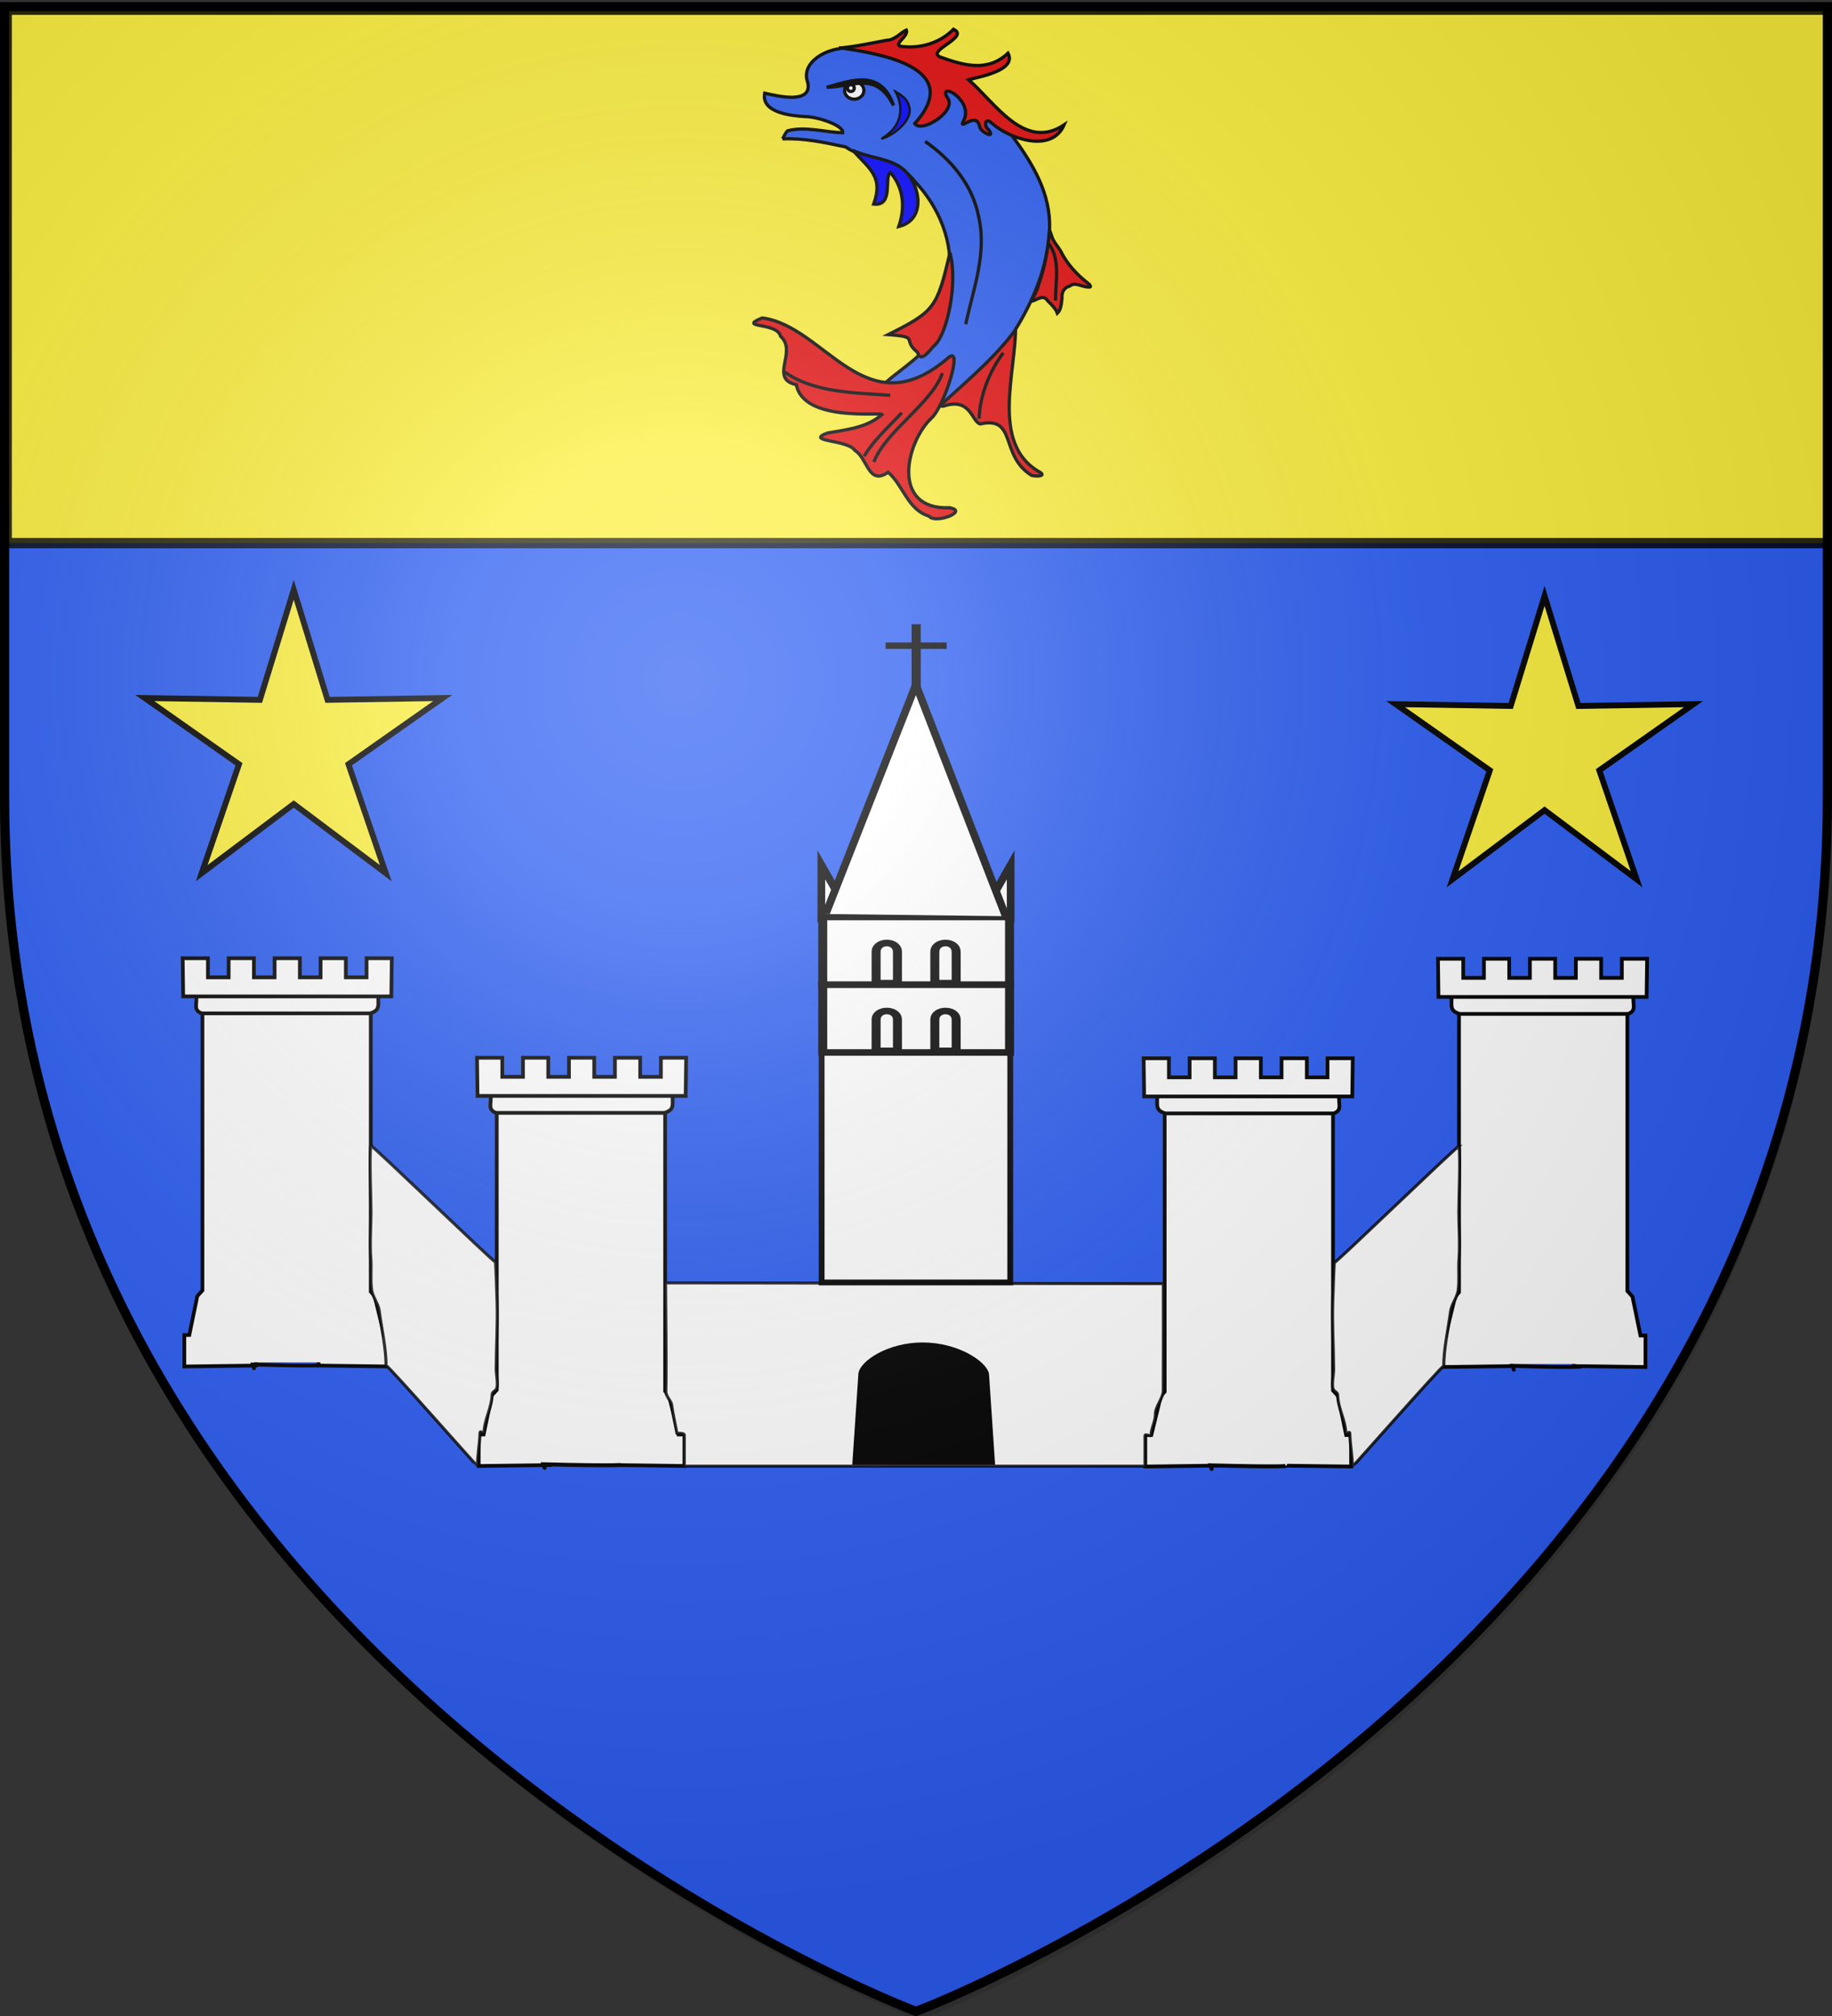 <svg xmlns="http://www.w3.org/2000/svg" xmlns:xlink="http://www.w3.org/1999/xlink" width="600" height="660" version="1.0"><rect width="100%" height="100%" fill="#333333" stroke="none"/><desc>Flag of Canton of Valais (Wallis)</desc><defs><g id="c"><path id="b" d="M0 0v1h.5z" transform="rotate(18 3.157 -.5)"/><use xlink:href="#b" width="810" height="540" transform="scale(-1 1)"/></g><g id="d"><use xlink:href="#c" width="810" height="540" transform="rotate(72)"/><use xlink:href="#c" width="810" height="540" transform="rotate(144)"/></g><radialGradient xlink:href="#a" id="e" cx="221.445" cy="226.331" r="300" fx="221.445" fy="226.331" gradientTransform="matrix(1.353 0 0 1.349 -76.63 -82.747)" gradientUnits="userSpaceOnUse"/><linearGradient id="a"><stop offset="0" style="stop-color:white;stop-opacity:.314"/><stop offset=".19" style="stop-color:white;stop-opacity:.251"/><stop offset=".6" style="stop-color:#6b6b6b;stop-opacity:.125"/><stop offset="1" style="stop-color:black;stop-opacity:.125"/></linearGradient></defs><g style="display:inline"><path d="M300 658.5s298.5-112.32 298.5-397.772V2.176H1.5v258.552C1.5 546.18 300 658.5 300 658.5" style="fill:#2b5df2;fill-opacity:1;fill-rule:evenodd;stroke:none;stroke-width:1px;stroke-linecap:butt;stroke-linejoin:miter;stroke-opacity:1"/><path d="m104.324 405.054 23.47.31v-10.305h-1.984l-3.107-12.756-1.267-1.427v-97.882H66.3v97.477l-1.673 1.832-2.629 12.756h-1.625v10.305l23.445-.31v-24.678c.183-3.055 5.116-4.573 10.11-4.57s10.031 1.527 10.396 4.57z" style="fill:#fff;fill-opacity:1;stroke:#000;stroke-width:1.219;stroke-miterlimit:4;stroke-dasharray:none;stroke-opacity:1" transform="translate(0 42)"/><path d="M64.265 284.061h59.628c-.092 3.262.663 4.595-2.615 5.694H66.063c-2.925-1.06-1.41-3.098-1.798-5.694z" style="fill:#fff;fill-opacity:1;stroke:#000;stroke-width:1.219;stroke-miterlimit:4;stroke-dasharray:none;stroke-opacity:1" transform="translate(0 42)"/><path d="m59.833 271.71.165 12.497h68.166l.161-12.498h-8.274v6.25h-6.78v-6.25h-8.275v6.25h-6.78v-6.25h-8.274v6.25h-6.78v-6.25h-8.275v6.25h-6.78v-6.25z" style="fill:#fff;fill-opacity:1;stroke:#000;stroke-width:1.219;stroke-miterlimit:4;stroke-dasharray:none;stroke-opacity:1" transform="translate(0 42)"/><path d="M107.16 403.993v-26.17c-.459-3.226-6.8-4.842-13.085-4.846-6.285-.003-12.494 1.607-12.724 4.846v26.17z" style="fill:#fff;fill-opacity:1;stroke:#000;stroke-width:0;stroke-miterlimit:4;stroke-dasharray:none;stroke-opacity:1" transform="translate(0 42)"/><path d="m200.721 437.629 23.47.31v-10.305h-1.984l-3.107-12.756-1.267-1.428v-97.881h-55.136v97.476l-1.673 1.833-2.629 12.756h-1.625v10.304l23.446-.31V412.95c.182-3.054 5.115-4.572 10.11-4.569 4.993.003 10.03 1.527 10.395 4.57z" style="fill:#fff;fill-opacity:1;stroke:#000;stroke-width:1.219;stroke-miterlimit:4;stroke-dasharray:none;stroke-opacity:1" transform="translate(0 42)"/><path d="M160.662 316.636h59.628c-.092 3.261.663 4.594-2.615 5.693H162.46c-2.924-1.06-1.41-3.097-1.798-5.693z" style="fill:#fff;fill-opacity:1;stroke:#000;stroke-width:1.219;stroke-miterlimit:4;stroke-dasharray:none;stroke-opacity:1" transform="translate(0 42)"/><path d="m156.23 304.284.165 12.498h68.166l.161-12.498h-8.274v6.25h-6.78v-6.25h-8.275v6.25h-6.78v-6.25h-8.274v6.25h-6.78v-6.25h-8.274v6.25h-6.78v-6.25z" style="fill:#fff;fill-opacity:1;stroke:#000;stroke-width:1.219;stroke-miterlimit:4;stroke-dasharray:none;stroke-opacity:1" transform="translate(0 42)"/><path d="M202.143 437.628V409.37c-.427-3.484-6.333-5.229-12.188-5.232s-11.64 1.734-11.853 5.232v28.258z" style="fill:#fff;fill-opacity:1;stroke:#000;stroke-width:0;stroke-miterlimit:4;stroke-dasharray:none;stroke-opacity:1" transform="translate(0 42)"/><path d="M121.423 333.035c-.513 3.69.084 17.947.077 21.608-.01 5.107-.442 10.235-.053 15.518.24 3.267-.2 6.766.26 10.113.314 2.28 2.213 4.58 2.502 6.908.648 5.226 2.277 12.347 2.208 17.822 1.207.564 29.697 32.95 29.958 33.007.02-3.852.691-6.797.822-10.766.047-1.44 1.291.885 1.351-.56.17-4.104 2.49-7.67 2.636-12.122.035-1.095 1.162-1.005 1.526-2.11.464-1.409-.212-4.808-.205-6.223.04-7.601.516-15.203.287-22.014-.161-4.822-.278-9.248-.506-12.997-2.245-1.52-40.205-38.25-40.863-38.184z" style="fill:#fff;fill-opacity:1;stroke:#000;stroke-width:1;stroke-miterlimit:4;stroke-dasharray:none;stroke-dashoffset:0;stroke-opacity:.846" transform="translate(0 42)"/><path d="m494.953 405.23-23.469.31v-10.305h1.984l3.107-12.755 1.266-1.428V283.17h55.137v97.477l1.672 1.833 2.63 12.755h1.625v10.305l-23.446-.31v-24.678c-.182-3.055-5.115-4.572-10.11-4.57-4.993.004-10.03 1.528-10.396 4.57z" style="fill:#fff;fill-opacity:1;stroke:#000;stroke-width:1.219;stroke-miterlimit:4;stroke-dasharray:none;stroke-opacity:1" transform="translate(0 42)"/><path d="M535.013 284.238h-59.629c.092 3.261-.663 4.594 2.616 5.693h55.215c2.924-1.06 1.409-3.098 1.798-5.693z" style="fill:#fff;fill-opacity:1;stroke:#000;stroke-width:1.219;stroke-miterlimit:4;stroke-dasharray:none;stroke-opacity:1" transform="translate(0 42)"/><path d="m539.445 271.886-.165 12.497h-68.166l-.161-12.497h8.274v6.25h6.78v-6.25h8.274v6.25h6.78v-6.25h8.275v6.25h6.78v-6.25h8.274v6.25h6.78v-6.25z" style="fill:#fff;fill-opacity:1;stroke:#000;stroke-width:1.219;stroke-miterlimit:4;stroke-dasharray:none;stroke-opacity:1" transform="translate(0 42)"/><path d="M493.531 404.523v-26.17c.44-3.227 6.52-4.843 12.548-4.846 6.027-.003 11.98 1.606 12.2 4.845v26.17z" style="fill:#fff;fill-opacity:1;stroke:#000;stroke-width:0;stroke-miterlimit:4;stroke-dasharray:none;stroke-opacity:1" transform="translate(0 42)"/><path d="m398.556 437.805-23.469.31V427.81h1.984l3.107-12.756 1.266-1.428v-97.881h55.136v97.477l1.673 1.832 2.63 12.756h1.624v10.304l-23.445-.309v-24.679c-.182-3.054-5.115-4.572-10.11-4.569-4.993.003-10.03 1.527-10.396 4.57z" style="fill:#fff;fill-opacity:1;stroke:#000;stroke-width:1.219;stroke-miterlimit:4;stroke-dasharray:none;stroke-opacity:1" transform="translate(0 42)"/><path d="M438.616 316.812h-59.629c.092 3.262-.663 4.594 2.616 5.693h55.214c2.925-1.06 1.41-3.097 1.799-5.693z" style="fill:#fff;fill-opacity:1;stroke:#000;stroke-width:1.219;stroke-miterlimit:4;stroke-dasharray:none;stroke-opacity:1" transform="translate(0 42)"/><path d="m443.047 304.46-.164 12.498h-68.166l-.162-12.498h8.275v6.25h6.78v-6.25h8.274v6.25h6.78v-6.25h8.275v6.25h6.78v-6.25h8.274v6.25h6.78v-6.25z" style="fill:#fff;fill-opacity:1;stroke:#000;stroke-width:1.219;stroke-miterlimit:4;stroke-dasharray:none;stroke-opacity:1" transform="translate(0 42)"/><path d="M396.76 437.824V409.83c.442-3.45 6.531-5.18 12.568-5.183s12 1.718 12.221 5.183v27.994z" style="fill:#fff;fill-opacity:1;stroke:#000;stroke-width:0;stroke-miterlimit:4;stroke-dasharray:none;stroke-opacity:1" transform="translate(0 42)"/><path d="M477.854 333.212c.514 3.689-.083 17.946-.076 21.607.01 5.107.442 10.235.053 15.518-.24 3.267.2 6.766-.261 10.113-.314 2.28-2.212 4.58-2.5 6.908-.649 5.227-2.279 12.347-2.21 17.822-1.206.564-29.697 32.95-29.957 33.007-.02-3.852-.692-6.796-.822-10.766-.048-1.44-1.292.885-1.351-.56-.17-4.104-2.49-7.67-2.636-12.122-.036-1.095-1.163-1.005-1.526-2.109-.464-1.41.212-4.809.205-6.224-.04-7.601-.516-15.203-.288-22.014.162-4.822.279-9.248.507-12.997 2.245-1.52 40.204-38.25 40.862-38.183z" style="fill:#fff;fill-opacity:1;stroke:#000;stroke-width:1;stroke-miterlimit:4;stroke-dasharray:none;stroke-dashoffset:0;stroke-opacity:.846" transform="translate(0 42)"/><path d="M224.119 438.005h150.886V428c0-.75 2 .5 2-.25 0-2.135 1.464-4.556 1.402-6.754-.07-2.482 2.567-5.233 2.58-7.764.06-12.145.018-23.616.018-34.987-50.295 0-112.715-.25-163.01-.25 0 9.189.315 24.489.093 35.499-.035 1.705 1.738 3.062 1.92 4.537.371 3.03 1.775 9.233 1.661 9.222-.257-.025 2.45-.166 2.45.5z" style="fill:#fff;fill-opacity:1;stroke:#000;stroke-width:.99;stroke-miterlimit:4;stroke-dashoffset:0;stroke-opacity:.846" transform="translate(0 42)"/><path d="M105.23 404.858s.71.546-22.383-.144c.751 2.781 0 0 0 0" style="fill:none;fill-rule:evenodd;stroke:#000;stroke-width:1.25px;stroke-linecap:butt;stroke-linejoin:miter;stroke-opacity:1" transform="translate(0 42)"/><path d="M203.496 437.516s.809.522-25.51-.138c.855 2.658 0 0 0 0" style="fill:none;fill-rule:evenodd;stroke:#000;stroke-width:1.305px;stroke-linecap:butt;stroke-linejoin:miter;stroke-opacity:1;display:inline" transform="translate(0 42)"/><path d="M421.29 437.865s.787.527-24.814-.14c.832 2.685 0 0 0 0" style="fill:none;fill-rule:evenodd;stroke:#000;stroke-width:1.294px;stroke-linecap:butt;stroke-linejoin:miter;stroke-opacity:1;display:inline" transform="translate(0 42)"/><path d="M517.833 405.321s.71.546-22.384-.144c.751 2.782 0 0 0 0" style="fill:none;fill-rule:evenodd;stroke:#000;stroke-width:1.25px;stroke-linecap:butt;stroke-linejoin:miter;stroke-opacity:1;display:inline" transform="translate(0 42)"/><path d="m325.905 437.508-2-29.764c-.833-4.163-10.323-10.248-21.714-10.252s-20.643 6.072-21.06 10.252l-2 29.764z" style="fill:#000;fill-opacity:1;stroke:#000;stroke-width:0;stroke-miterlimit:4;stroke-dasharray:none;stroke-opacity:1;display:inline" transform="translate(0 42)"/><path d="M269 258.7v-17.56l10 17.56zM331 258.7v-17.56l-10 17.56z" style="fill:#fff;fill-opacity:1;fill-rule:evenodd;stroke:#000;stroke-width:2.514;stroke-linecap:butt;stroke-linejoin:miter;stroke-miterlimit:4;stroke-dasharray:none;stroke-opacity:1;display:inline" transform="translate(0 42)"/><path d="M269.097 302.422h61.77v75.431h-61.77z" style="fill:#fff;fill-opacity:1;stroke:#000;stroke-width:1.897;stroke-linecap:square;stroke-linejoin:miter;stroke-miterlimit:4;stroke-dasharray:none;stroke-dashoffset:0;stroke-opacity:1" transform="translate(0 42)"/><g style="fill:#fff;fill-opacity:1;stroke:#000;stroke-width:3.37;stroke-miterlimit:4;stroke-dasharray:none;stroke-opacity:1"><path d="M130 190.181h70V225h-70z" style="fill:#fff;fill-opacity:1;stroke:#000;stroke-width:3.37;stroke-linecap:round;stroke-linejoin:miter;stroke-miterlimit:4;stroke-dasharray:none;stroke-dashoffset:0;stroke-opacity:1" transform="matrix(.874 0 0 .637 155.835 179.056)"/><path d="M150 208.18c0-6.18 8-6.18 8 0v16h-8z" style="fill:#fff;fill-opacity:1;stroke:#000;stroke-width:3.37;stroke-linecap:round;stroke-linejoin:miter;stroke-miterlimit:4;stroke-dasharray:none;stroke-dashoffset:0;stroke-opacity:1" transform="matrix(.874 0 0 .637 155.835 179.056)"/><path d="M172 208.18c0-6.18 8-6.18 8 0v16h-8z" style="fill:#fff;fill-opacity:1;stroke:#000;stroke-width:3.37;stroke-linecap:round;stroke-linejoin:miter;stroke-miterlimit:4;stroke-dasharray:none;stroke-dashoffset:0;stroke-opacity:1;display:inline" transform="matrix(.874 0 0 .637 155.835 179.056)"/></g><g style="fill:#fff;fill-opacity:1;stroke:#000;stroke-width:3.37;stroke-miterlimit:4;stroke-dasharray:none;stroke-opacity:1"><path d="M130 225h70v34.819h-70z" style="fill:#fff;fill-opacity:1;stroke:#000;stroke-width:3.37;stroke-linecap:round;stroke-linejoin:miter;stroke-miterlimit:4;stroke-dasharray:none;stroke-dashoffset:0;stroke-opacity:1" transform="matrix(.874 0 0 .637 155.835 179.056)"/><path d="M150 243c0-6 8-6 8 0v16h-8z" style="fill:#fff;fill-opacity:1;stroke:#000;stroke-width:3.37;stroke-linecap:round;stroke-linejoin:miter;stroke-miterlimit:4;stroke-dasharray:none;stroke-dashoffset:0;stroke-opacity:1" transform="matrix(.874 0 0 .637 155.835 179.056)"/><path d="M172 243c0-6 8-6 8 0v16h-8z" style="fill:#fff;fill-opacity:1;stroke:#000;stroke-width:3.37;stroke-linecap:round;stroke-linejoin:miter;stroke-miterlimit:4;stroke-dasharray:none;stroke-dashoffset:0;stroke-opacity:1;display:inline" transform="matrix(.874 0 0 .637 155.835 179.056)"/></g><path d="M270.558 257.23v-.357l29.416-74.738 29.417 75.811" style="fill:#fff;fill-opacity:1;fill-rule:evenodd;stroke:#000;stroke-width:2.514;stroke-linecap:butt;stroke-linejoin:round;stroke-miterlimit:4;stroke-dasharray:none;stroke-opacity:1" transform="translate(0 42)"/><path d="M-120 230v-30M-130 210h20" style="fill:none;fill-rule:evenodd;stroke:#000;stroke-width:3;stroke-linecap:butt;stroke-linejoin:miter;stroke-miterlimit:4;stroke-dasharray:none;stroke-opacity:1" transform="matrix(1 0 0 .702 420.054 63.968)"/><path d="m-120 40 17.288 56.205 58.797-.926-48.113 33.81 19.05 55.632-47.022-35.31-47.023 35.31 19.05-55.632-48.112-33.81 58.797.926z" style="fill:#fcef3c;fill-opacity:1;fill-rule:nonzero;stroke:#000;stroke-width:3;stroke-linecap:square;stroke-linejoin:miter;stroke-miterlimit:4;stroke-dasharray:none;stroke-dashoffset:0;stroke-opacity:1" transform="matrix(.641 0 0 .641 173.12 167.452)"/><path d="m-120 40 17.288 56.205 58.797-.926-48.113 33.81 19.05 55.632-47.022-35.31-47.023 35.31 19.05-55.632-48.112-33.81 58.797.926z" style="fill:#fcef3c;fill-opacity:1;fill-rule:nonzero;stroke:#000;stroke-width:3;stroke-linecap:square;stroke-linejoin:miter;stroke-miterlimit:4;stroke-dasharray:none;stroke-dashoffset:0;stroke-opacity:1;display:inline" transform="matrix(.641 0 0 .641 582.782 169.452)"/><path d="M2.197 3.197h596.606v174.606H2.197z" style="opacity:1;fill:#fcef3c;fill-opacity:1;stroke:#000;stroke-width:3.394;stroke-miterlimit:4;stroke-dasharray:none;stroke-dashoffset:0;stroke-opacity:.846"/><path d="M340.257 154.41c-15.967-9.273-7.384-32.886-7.665-47.573-2.143 3.37-4.85 6.315-7.739 9.052-.864 1.536-20.707 17.855-15.887 17.087 9.001-3.06 9.287 5.124 12.059 5.816 11.976-2.664 6.472 10.078 16.441 16.588.527.72 6.083.756 2.79-.97z" style="fill:#e20909;fill-opacity:1;stroke:#000;stroke-width:1.066"/><path d="M256.316 45.476c6.973-.33 13.845 1.186 20.62 2.631 7.02 4.81 17.16 3.956 22.613 11.213 8.026 8.39 12.948 20.24 11.235 31.94-.748 6.16-2.483 12.174-4.355 18.052-1.978 6.965-20.22 16.919-16.73 17.53 14.827-1.388 29.367-14.903 15.278 6.634-1.437 2.5-3.512 6.003-.126 2.23 9.2-8.901 19.517-16.858 27.266-27.114 6.345-10.032 11.018-21.34 11.612-33.306.534-12.112-5.74-22.021-12.598-31.333-11.255-12.637-40.598-32.77-58.647-27.477-4.588 1.295-9.972 5.158-7.916 10.592 1.446 7.154-9.784 4.43-14.118 3.44-1.258 6.386 8.612 7.38 13.283 7.67 3.996.003 12.695 2.9 12.241 5.277-5.96-.158-12.306-2.185-18.054-.619-.747.733-1.103 1.746-1.604 2.64z" style="fill:#2b5df2;fill-opacity:1;stroke:#000;stroke-width:1.066"/><path d="M310.889 166.243c-19.334.637-14.127-21.656-5.76-29.425 4.217-3.915 10.73-24.585 5.234-19.522-26.992 23.052-40.03-10.55-60.723-13.203-8.433 3.476 4.923 1.225 6.011 6.01 5.668 5.035-3.923 13.884 5.148 15.833 2.403 12.251 27.328 8.952 28.098 9.742-4.98 4.385-11.625 4.973-17.852 6.072-7.818 2.853 6.745 2.148 8.894 5.673 4.286 2.567 4.441 11.732 10.949 7.176 4.936 4.292 6.407 12.288 13.355 14.366 2.142 2.74 13.324-1.744 6.646-2.722zM355.91 92.42c-3.523-2.836-6.63-6.267-8.604-10.366-1.027-1.612-2.383-3.02-2.912-4.915-.35-.898-.726-2.617-.724-.722-.56 5.684-1.53 11.364-3.509 16.74-.402 1.943-1.622 3.774-2.25 5.494 1.874-.548 3.85-2.44 5.27-.106 1.26 1.173 2.608 2.55 3.118 4.006 1.266-1.154 1.279-3.269 1.522-4.91-.196-1.847.62-3.494 2.5-3.983 1.8-1.467 4.01.276 6.017.31 1.831.25.001-1.179-.428-1.548z" style="fill:#e20909;fill-opacity:1;stroke:#000;stroke-width:1.066"/><path d="M300.493 115.328c1.025 3.742 3.964-.584 5.256-1.972 4.306-3.147 8.127-20.619 5.366-30.579-4.238 17.994-4.945 19.118-20.226 26.777 10.751.79 4.239 1.49 9.604 5.774z" style="fill:#e20909;fill-opacity:1;stroke:#000;stroke-width:1.066"/><path d="M295.803 55.411c-4.472-3.701-11.13-3.618-16.464-6.166 5.504 6.116 10.025 8.583 6.81 17.573 6.778.755 3.183-9.134 5.53-10.3 4.35 5.064 4.785 11.544 2.68 17.642 9.378-2.286 6.874-14.254 1.444-18.749z" style="fill:#00f;fill-opacity:1;stroke:#000;stroke-width:1.066"/><path d="M275.351 15.686c5.079-.455 10.07-1.595 15.078-2.503 2.582.018 5.014-2.851 6.392-3.343.996 2.162-5.507 5.226-.788 5.447 5.887.548 12.086-1.427 16.244-5.703 5.531 2.555-9.141 7.027-4.356 9.078 7.749 2.775 15.555 5.043 22.209-1.247 3 5.7-9.71 7.786-12.898 8.687 8.762 7.631 18.299 23.37 31.273 14.795-4.075 9.383-17.957 4.536-23.685-.594-2.203-2.128-2.772.993-.958 2.257 2.25 3.152-2.743.647-3.015-1.075-1.007-5.36-6.983 1.64-5.375-1.756 3.793-6.609-7.997-13.263-5.363-7.994 3.904 4.444-8.428 12.118-10.52 8.723 16.705-18.595-12.241-22.978-24.238-24.772z" style="fill:#e20909;fill-opacity:1;stroke:#000;stroke-width:1.066"/><path d="M302.992 46.308c8.258 5.699 15.348 13.991 17.393 24.032 3.034 12.353-1.562 23.946-4.096 35.797M343.477 79.72c3.94 5.42 2.16 12.389 2.215 18.677M257.06 121.82c9.37 6.756 23.228 6.792 34.503 7.597M283.018 149.359c3.245-5.44 8.077-9.646 12.344-14.244M286.182 151.26c4.135-10.435 18.873-19.045 22.475-29.122M320.666 137.054c.272-7.567 3.35-15.44 7.914-21.525" style="fill:none;stroke:#000;stroke-width:1.066"/><path d="M293.34 30.044c2.856 5.454 1.983 11.466-4.674 15.402 3.003-.747 8.618-4.515 9.286-8.772.02-3.286-1.599-4.938-4.612-6.63z" style="fill:#00f;fill-opacity:1;fill-rule:evenodd;stroke:#000;stroke-width:.744px;stroke-linecap:butt;stroke-linejoin:miter;stroke-opacity:1"/><g transform="matrix(.614 0 0 .614 90.405 -110.8)"><ellipse cx="471.716" cy="478.45" rx="2.97" ry="2.672" style="fill:#fff;fill-opacity:1;stroke:#000" transform="matrix(1.736 0 0 1.736 -510.482 -601.884)"/><circle cx="470.677" cy="477.708" r="1.039" style="fill:#fff;fill-opacity:1;stroke:#000" transform="matrix(1.736 0 0 1.736 -510.482 -601.884)"/><path d="M293.716 226.987c11.406-2.941 28.796-10.682 35.65 9.687-9.381-18.326-20.979-9.995-35.65-9.687z" style="fill:#000;fill-opacity:1;stroke:#000;stroke-width:1.736"/></g></g><path d="M301 661.5s298.5-112.32 298.5-397.772V5.176H2.5v258.552C2.5 549.18 301 661.5 301 661.5" style="opacity:1;fill:url(#e);fill-opacity:1;fill-rule:evenodd;stroke:none;stroke-width:1px;stroke-linecap:butt;stroke-linejoin:miter;stroke-opacity:1"/><path d="M300 658.5S1.5 546.18 1.5 260.728V2.176h597v258.552C598.5 546.18 300 658.5 300 658.5z" style="opacity:1;fill:none;fill-opacity:1;fill-rule:evenodd;stroke:#000;stroke-width:3;stroke-linecap:butt;stroke-linejoin:miter;stroke-miterlimit:4;stroke-dasharray:none;stroke-opacity:1"/></svg>